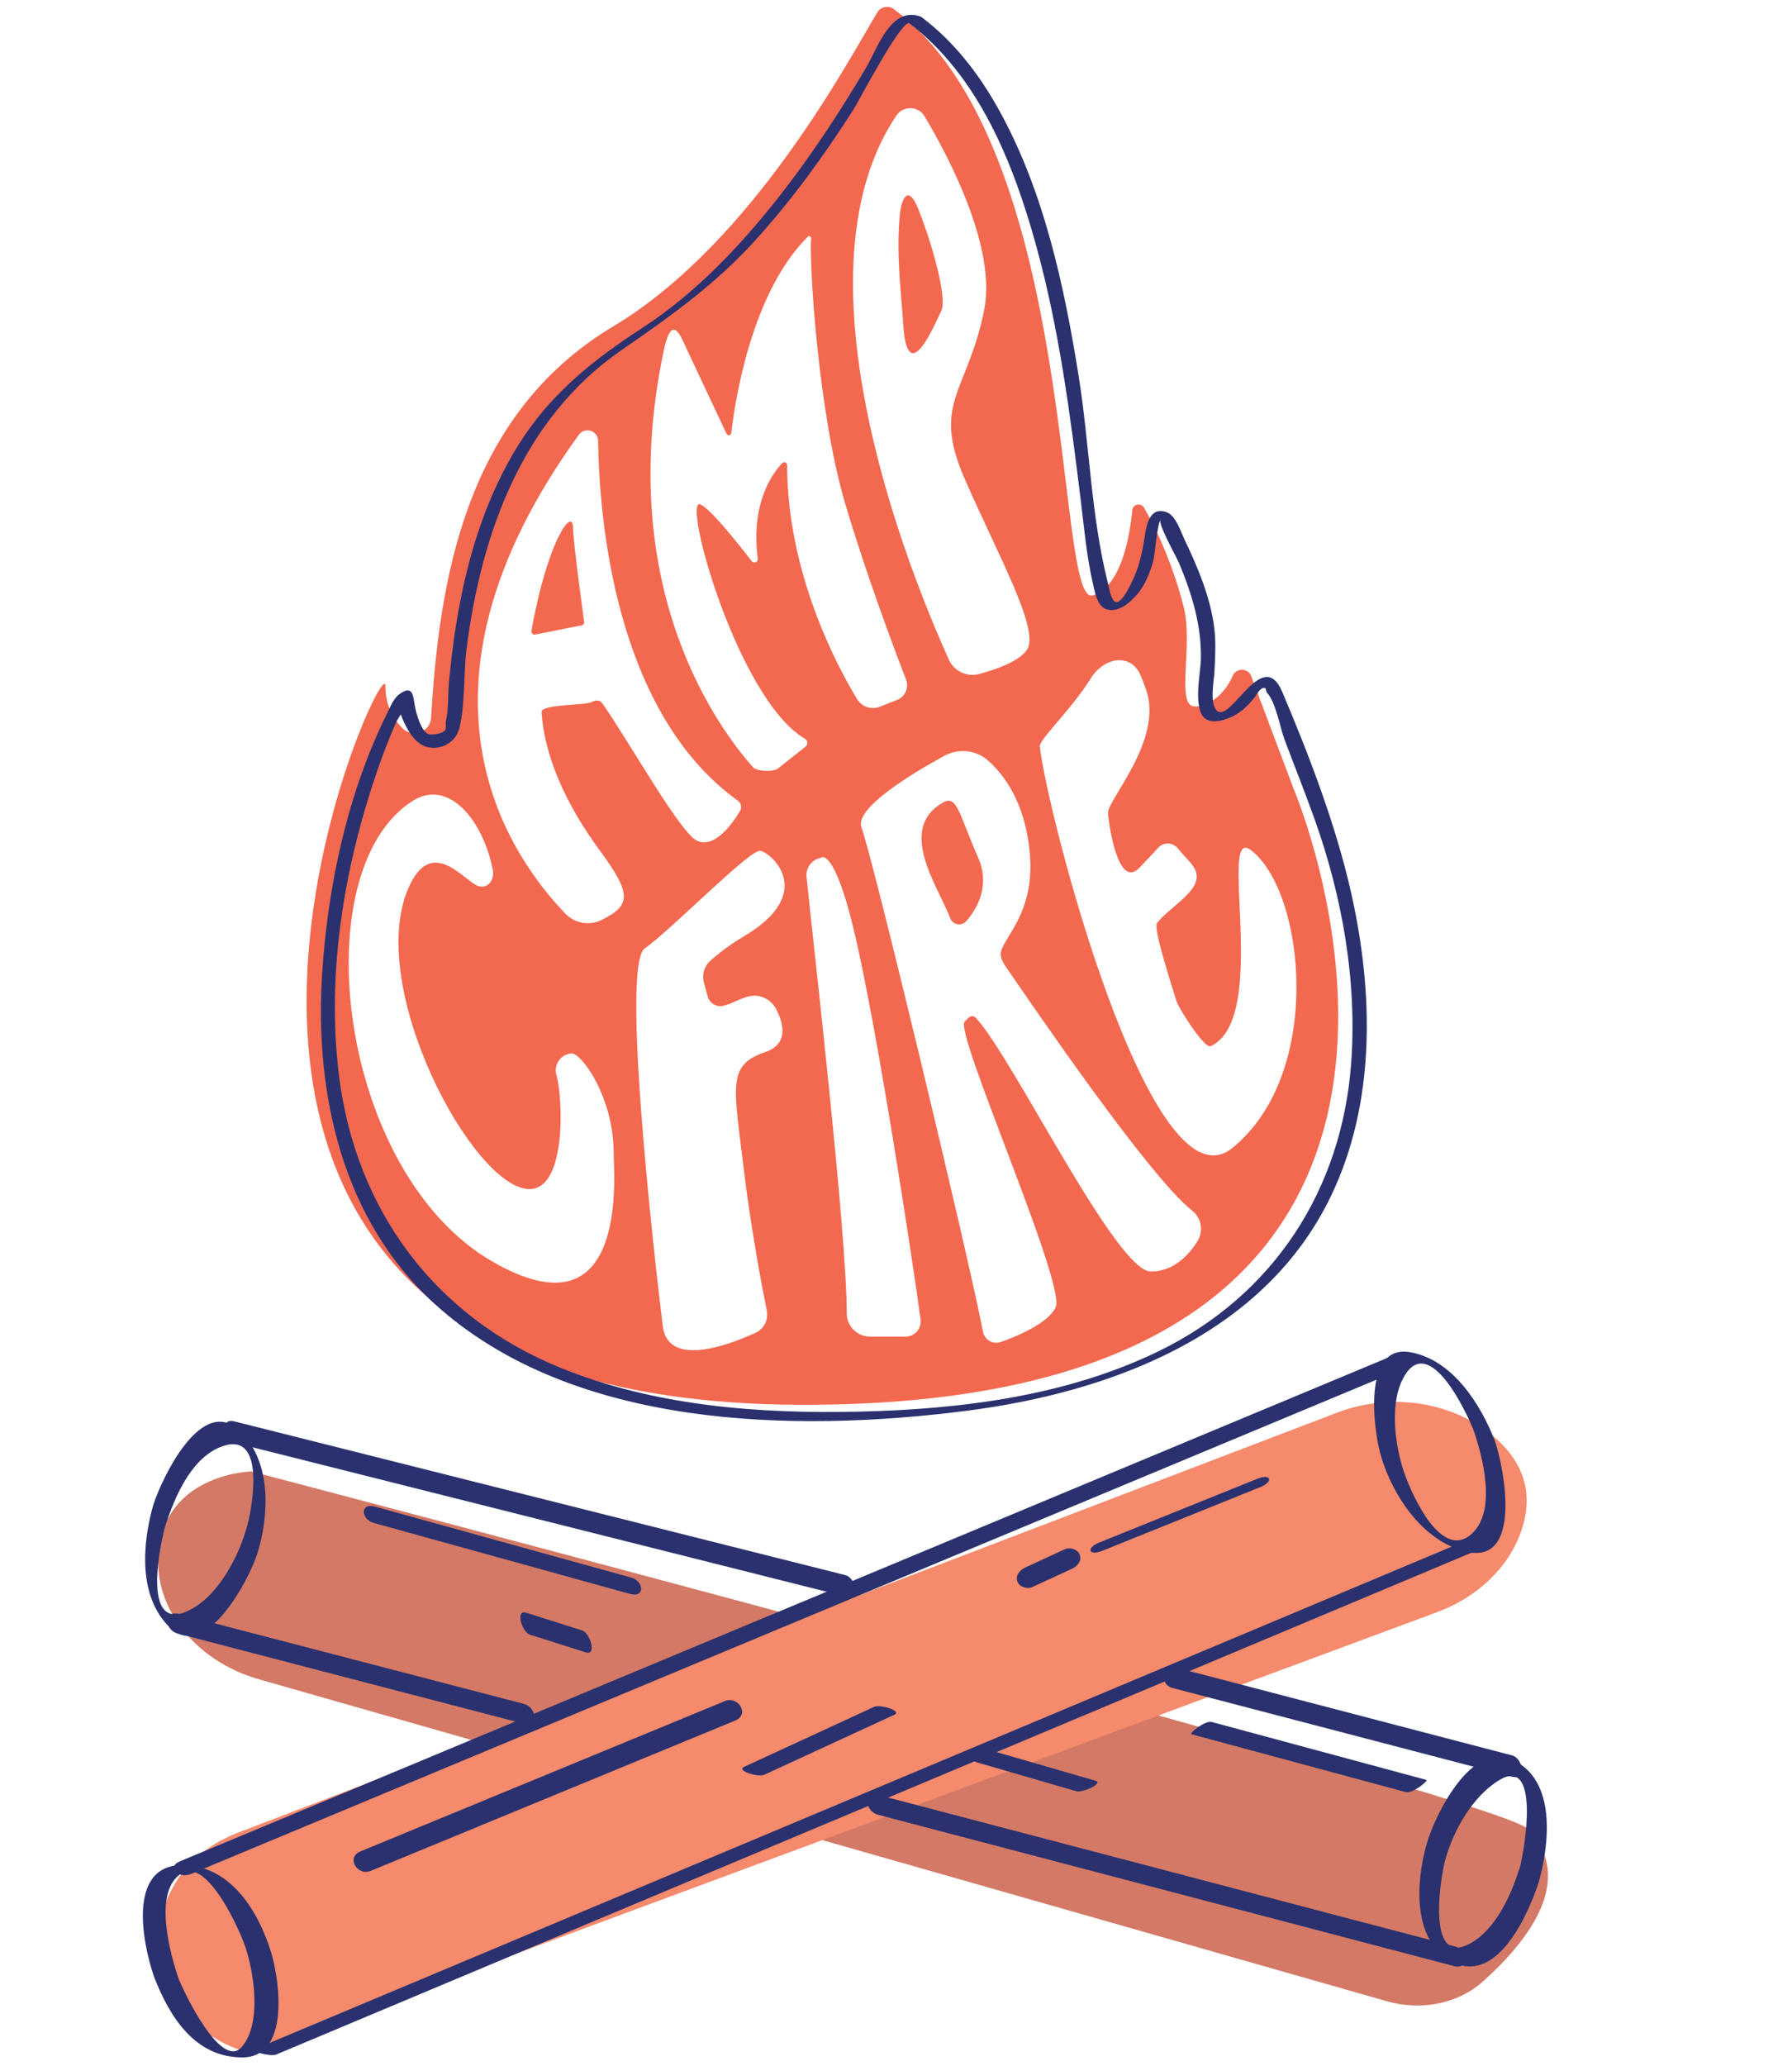 <svg clip-rule="evenodd" fill-rule="evenodd" stroke-linejoin="round" stroke-miterlimit="2" viewBox="0 0 2102 2422" xmlns="http://www.w3.org/2000/svg"><g fill-rule="nonzero"><path d="m0 179.751c-16.724 13.48-37.904-69.253-39.162-81.764-.145-1.44 6.416-7.483 10.364-13.843 2.685-4.329 8.152-5.308 10.159-.626.409.953.804 1.982 1.174 3.092 3.356 10.07-7.814 22.156-7.814 24.841 0 1.217 1.87 16.055 6.434 11.195 1.116-1.189 2.749-2.863 3.714-3.976 1.09-1.259 3.056-1.22 4.092.084 1.997 2.513 3.819 3.628 3.819 5.754 0 3.355-5.737 6.39-8.055 9.397-.867 1.124 2.955 12.67 3.95 15.963.411 1.359 5.683 9.729 6.969 9.127 12.15-5.685 1.299-45.105 8.152-39.922 11.075 8.378 15 45.526-3.796 60.678m-7.094 19c-1.785 2.819-4.854 6.112-9.461 6.112-7.048 0-27.922-43.145-35.528-51.519-1.086-1.196-1.901.277-2.367.634-2.349 1.799 20.694 53.463 18.508 58.163-1.478 3.173-7.434 5.735-11.143 7.063-1.59.569-3.312-.392-3.639-2.05-3.546-18-22.74-97.612-24.751-102.625-1.573-3.921 10.322-11.063 16.855-14.632 2.87-1.568 6.444-1.234 8.892.933 3.358 2.974 7.421 8.495 8.457 18.203 1.218 11.419-3.94 16.415-5.54 19.951-.818 1.809.088 2.941 1.51 4.995 4.32 6.242 28.337 41.56 37.147 48.475 1.926 1.513 2.37 4.228 1.06 6.297m-59.433 19.371h-7.207c-2.62 0-4.748-2.116-4.746-4.735.008-16.473-6.968-76.621-8.194-88.88-.168-1.677.866-3.234 2.475-3.736l.669-.209s2.499-1.529 6.324 14.106c4.822 19.711 12.214 68.489 13.754 79.945.251 1.861-1.197 3.509-3.075 3.509m-25.946-115.663c-.958.76-4.338.641-5.144-.278-5.929-6.75-28.497-35.233-18.161-84.671 1.705-8.154 3.608-2.738 4.618-.592l8.199 17.423c.216.46.9.353.959-.152.743-6.44 4.075-28.575 15.624-39.997.238-.235.654.016.63.35-.394 5.657 1.498 35.604 6.94 53.987 4.193 14.161 9.915 29.434 12.404 35.854.633 1.637-.174 3.476-1.807 4.118l-3.575 1.403c-1.702.669-3.637.023-4.586-1.541-4.112-6.776-14.225-25.668-14.253-47.634-.001-.537-.648-.809-1.016-.417-2.071 2.207-6.43 8.306-4.965 19.45.091.698-.804 1.068-1.232.51-2.759-3.588-8.14-10.35-10.39-11.538-4.019-2.121 7.412 39.569 21.204 47.666.607.358.681 1.198.129 1.635zm-15.092 43.627.766 2.799c.366 1.338 1.778 2.202 3.132 1.895 2.103-.476 3.673-1.7 5.688-2.008 2.106-.323 4.161.816 5.134 2.711 1.526 2.973 2.531 7.067-2.203 8.695-7.809 2.684-6.467 6.713-4.452 23.495 1.474 12.285 3.667 23.851 4.737 29.168.373 1.853-.575 3.71-2.295 4.496-5.719 2.617-17.91 7.126-18.905-1.442 0 0-9.047-72.99-3.676-76.773 5.37-3.782 21.299-20.089 23.495-19.893 2.006.178 11.894 8.452-3.356 17.454-2.492 1.469-4.88 3.221-6.791 4.95-1.234 1.118-1.713 2.847-1.274 4.453m-20.898-12.759c-2.462 1.216-5.419.663-7.323-1.316-10.279-10.69-35.79-44.319 2.748-97.472 1.218-1.68 3.889-.844 3.918 1.231.219 15.601 3.345 55.227 28.466 73.258.662.476.867 1.366.45 2.066-1.483 2.491-5.088 7.666-8.694 6.121-3.406-1.459-13.156-18.997-19.289-27.924-.588-.855-1.442-.766-2.255-.349-1.481.759-10.302.39-10.195 2.051.54 8.406 4.464 18.143 11.909 28.234 6.549 8.877 6.286 11.128.265 14.1m-22.214 69.489c-31.461-18.18-38.609-79.644-16.156-93.777 6.98-4.394 14.054 3.315 16.261 13.961.457 2.204-1.139 4.219-3.196 3.301-2.923-1.306-9.352-10.086-13.967.478-8.829 20.212 13.233 61.31 24.644 61.31 7.584 0 6.823-18.618 5.489-23.193-.614-2.105.838-4.243 3.023-4.424 2.013-.168 8.64 8.849 8.627 20.311-.004 4.001 3.289 38.222-24.725 22.033m82.297-233.248c1.394-2.072 4.473-1.998 5.751.149 4.895 8.222 14.675 26.709 12.133 39.42-3.357 16.782-10.741 18.796-4.028 34.235 6.713 15.441 15.44 30.88 12.755 34.907-1.593 2.39-6.256 4.028-9.787 4.964-2.482.658-5.068-.582-6.128-2.92-7.269-16.035-32.816-77.878-10.696-110.755m80.842 136.892-8.649-22.991c-.777-1.506-3.017-1.435-3.685.12-2.136 4.97-6.58 6.838-8.335 6.127-2.936-1.191.173-12.736-1.619-19.942-2.987-12.01-8.101-20.333-8.101-20.333-.55-1.124-2.281-.836-2.402.403-.575 5.945-2.38 15.559-8.04 17.388-7.87 2.543-2.514-91.256-40.548-119.352-1.073-.792-2.619-.488-3.308.636-5.369 8.759-25.118 46.798-53.816 63.963-30.459 18.218-35.446 52.309-37.096 79.716-.174 2.893-3.817 4.138-5.876 2.038-1.841-1.878-3.426-4.639-3.426-8.583 0-9.398-70.525 145.67 84.196 146.342 154.722.671 100.705-125.532 100.705-125.532" fill="#f26950" transform="matrix(5.76 0 0 5.76 1445.296 310.809)"/><path d="m0-25.2 229.795 65.562c6.854 1.956 14.356.449 19.308-3.95 8.754-7.776 19.422-20.692 9.205-31.208-6.064-6.239-259.872-72.722-259.872-72.722s-16.562.344-18.785 15.264c-1.771 11.891 7.024 23.252 20.349 27.054" fill="#d37966" transform="matrix(5.76 0 0 5.76 303.89 2114.147)"/><path d="m0 44.694 223.645-85.423c10.491-4.007 22.749-2.519 31.287 4.291 5.566 4.44 9.371 10.839 6.283 19.778-2.606 7.545-9.043 13.521-17.139 16.521l-240.772 89.238c-.855.318-1.806.331-2.67.033-.065-.023-.132-.046-.201-.071-22.07-7.82-22.268-36.027-.433-44.367" fill="#f58a6c" transform="matrix(5.76 0 0 5.76 279.825 1891.028)"/><g fill="#2a316e"><path d="m0 26.952-108.983-27.407c-5.148-1.295-10.297-2.589-15.445-3.884-2.995-.753-2.258 3.776-.019 4.339l108.983 27.407c5.148 1.294 10.297 2.589 15.445 3.884 2.995.753 2.257-3.777.019-4.339" transform="matrix(5.76 0 0 5.76 991.474 1691.52)"/><path d="m0 13.762c-23.092-6.033-46.183-12.067-69.275-18.102-2.988-.78-2.25 3.756-.019 4.339 23.091 6.034 46.183 12.069 69.274 18.103 2.988.78 2.251-3.757.02-4.34" transform="matrix(5.76 0 0 5.76 1773.713 1978.934)"/><path d="m0-26.805c34.252 8.994 68.504 17.989 102.756 26.983l14.502 3.809c3.167.831 2.986-3.261.221-3.987-34.252-8.994-68.504-17.989-102.756-26.984-4.834-1.269-9.668-2.538-14.503-3.807-3.166-.832-2.986 3.259-.22 3.986" transform="matrix(5.76 0 0 5.76 1029.926 2282.178)"/><path d="m0-14.303c23.411 6.097 46.822 12.193 70.233 18.29 3.168.825 2.989-3.266.221-3.986-23.412-6.097-46.823-12.194-70.233-18.29-3.169-.826-2.989 3.265-.221 3.986" transform="matrix(5.76 0 0 5.76 208.546 1997.735)"/><path d="m0 2.421c-1.779 5.471-4.77 12.497-10.179 15.417-8.849 4.776-6.036-13.377-4.922-17.301 1.651-5.816 5.486-12.602 10.778-15.908 8.633-5.394 5.327 14.205 4.323 17.792-.361 1.29 3.504 4.229 3.872 2.914 2.146-7.662 3.747-20.864-5.449-24.995-8.34-3.745-15.7 11.311-17.396 17.283-2.141 7.54-3.063 20.097 5.697 24.109 8.941 4.094 15.131-10.193 17.148-16.397.405-1.247-3.437-4.252-3.872-2.914" transform="matrix(5.76 0 0 5.76 1782.588 2176.217)"/><path d="m0-105.142c-27.692 11.541-55.385 23.082-83.078 34.623-44.159 18.403-88.318 36.806-132.476 55.209-10.162 4.235-20.323 8.47-30.485 12.705-3.064 1.276-.239 3.609 2.171 2.606 27.693-11.541 55.386-23.082 83.078-34.623 44.159-18.404 88.317-36.807 132.476-55.209 10.162-4.236 20.324-8.471 30.485-12.706 3.064-1.276.239-3.609-2.171-2.605" transform="matrix(5.76 0 0 5.76 1628.602 2197.229)"/><path d="m0 104.884c27.918-11.716 55.835-23.432 83.753-35.148 44.301-18.591 88.602-37.183 132.903-55.775 10.176-4.269 20.351-8.54 30.527-12.81 1.206-.506-3.156-1.6-4.226-1.151-27.918 11.717-55.836 23.433-83.754 35.149-44.301 18.591-88.601 37.183-132.902 55.774-10.176 4.271-20.351 8.541-30.527 12.812-1.206.505 3.156 1.598 4.226 1.149" transform="matrix(5.76 0 0 5.76 323.774 1804.849)"/><path d="m0-8.293c1.818 5.306 4.932 16.772-.707 21.317-6.27 5.054-12.392-9.241-13.762-13.724-1.645-5.385-2.666-13.715.455-18.803 5.095-8.305 12.52 7.373 14.014 11.21.46 1.181 4.258 1.942 4.331 2.128-2.889-7.417-8.602-16.553-17.293-18.055-9.827-1.698-7.429 16.227-5.837 21.392 2.462 7.988 8.325 16.826 16.918 19.133 11.963 3.21 8.146-16.824 6.212-22.47-.402-1.172-4.283-1.987-4.331-2.128" transform="matrix(5.76 0 0 5.76 1728.55 1724.891)"/><path d="m0 34.579c24.751-10.204 49.503-20.408 74.254-30.611 3.001-1.238.586-5.07-2.087-3.967-24.751 10.203-49.503 20.407-74.254 30.611-3.001 1.237-.586 5.069 2.087 3.967" transform="matrix(5.76 0 0 5.76 434.747 1994.431)"/><path d="m0 13.817c8.833-4.074 17.667-8.148 26.5-12.224 1.632-.753-2.896-2.17-4.147-1.592-8.834 4.074-17.667 8.149-26.5 12.223-1.632.753 2.896 2.17 4.147 1.593" transform="matrix(5.76 0 0 5.76 896.521 2001.274)"/><path d="m0 14.676c10.747-4.331 21.494-8.663 32.24-12.995 2.698-1.087 2.116-2.792-.639-1.682-10.747 4.332-21.494 8.664-32.241 12.995-2.696 1.088-2.116 2.793.64 1.682" transform="matrix(5.76 0 0 5.76 1292.9 1733.807)"/><path d="m0-7.676c-2.671 1.233-5.343 2.467-8.014 3.699-1.084.5-2.071 1.563-1.621 2.847.406 1.155 2.014 1.619 3.075 1.129 2.672-1.233 5.343-2.466 8.015-3.698 1.083-.5 2.071-1.563 1.62-2.847-.406-1.155-2.014-1.619-3.075-1.13" transform="matrix(5.76 0 0 5.76 1248.871 1860.753)"/><path d="m0-9.287c14.553 3.928 29.106 7.854 43.659 11.781 1.346.364 4.72-2.34 4.145-2.495-14.553-3.927-29.106-7.853-43.659-11.78-1.346-.364-4.72 2.34-4.145 2.494" transform="matrix(5.76 0 0 5.76 1397.534 2086.845)"/><path d="m0-3.765c6.772 1.964 13.544 3.927 20.316 5.891 1.304.378 5.642-1.622 3.905-2.126-6.772-1.963-13.544-3.927-20.316-5.89-1.304-.379-5.642 1.622-3.905 2.125" transform="matrix(5.76 0 0 5.76 1145.454 2087.909)"/><path d="m0-11.132c17.386 4.813 34.772 9.627 52.159 14.441 3.177.879 2.865-2.599.3-3.309-17.386-4.814-34.773-9.627-52.159-14.441-3.177-.879-2.866 2.599-.3 3.309" transform="matrix(5.76 0 0 5.76 438.312 1849.722)"/><path d="m0 .864c3.793 1.201 7.587 2.403 11.38 3.604 2.274.721.883-3.947-.763-4.468-3.793-1.201-7.586-2.404-11.38-3.605-2.274-.72-.883 3.948.763 4.469" transform="matrix(5.76 0 0 5.76 621.636 1911.653)"/></g><path d="m0 26.313 9.353-1.868c.455.062.845-.325.782-.781-.483-3.501-2.195-16.11-2.248-19.063-.082-4.601-5.301 2.956-8.479 20.894-.069.388.2.764.592.818" fill="#f26950" transform="matrix(5.76 0 0 5.76 626.796 592.675)"/><path d="m0 23.58c.513 1.332 2.272 1.649 3.217.579 2.141-2.427 5.017-7.127 2.407-13.045-3.864-8.76-4.238-12.763-7.126-11.121-9.452 5.375-1.012 17.065 1.502 23.587" fill="#f26950" transform="matrix(5.76 0 0 5.76 1114.751 940.988)"/><path d="m0-29.556c.226-2.092 1.452-6.735 3.865-.53 2.89 7.428 5.772 17.908 4.536 20.411-1.237 2.506-6.949 16.41-7.758 2.515-.305-5.237-1.518-14.275-.643-22.396" fill="#f26950" transform="matrix(5.76 0 0 5.76 1055.681 420.272)"/><path d="m0-.399c1.851-5.694 5.088-13.583 11.132-16.097 9.217-3.834 6.851 11.08 5.638 15.752-1.632 6.286-6.081 14.976-12.454 17.705-9.028 3.867-5.4-13.478-4.279-17.482.324-1.158-2.534-3.971-2.488-4.134-2.193 7.83-3.1 18.588 3.438 24.881 7.282 7.009 16.145-9.85 17.775-15.063 2.432-7.78 2.927-18.457-3.342-24.791-7.925-8.006-16.096 9.505-17.834 14.85-.436 1.34 2.619 3.75 2.414 4.379" fill="#2a316e" transform="matrix(5.76 0 0 5.76 193.735 1791.896)"/><path d="m0 5.79c-1.621-4.732-5.371-17.86.676-21.447 5.264-3.123 11.969 11.838 13.135 15.644 1.61 5.253 3.054 14.99-.898 19.673-4.141 4.91-11.746-10.875-12.913-13.87-.37-.951-4.877-.051-4.988-.338 3.2 8.22 8.372 16.425 18.012 16.389 9.621-.035 7.654-15.463 5.775-21.517-2.528-8.149-8.02-17.147-17.315-17.62-12.007-.61-8.98 15.431-6.472 22.748.313.916 4.91.109 4.988.338" fill="#2a316e" transform="matrix(5.76 0 0 5.76 209.461 2286.463)"/><path d="m0-286.057c-6.091-2.254-8.819 6.488-11.224 10.537-5.352 9.007-11.109 17.788-17.583 26.033-7.979 10.161-17.099 19.781-27.989 26.854-10.111 6.566-18.824 13.547-25.266 23.95-5.959 9.625-9.547 20.495-11.707 31.559-1.064 5.446-1.789 10.955-2.315 16.477-.242 2.542-.02 5.497-.63 7.971-.112.456.131 1.404-.113 1.797-.537.864-2.912 1.094-3.466.859-1.492-.633-2.47-4.265-2.719-5.639-.38-2.095-.36-4.59-3.259-2.413-1.154.868-1.839 2.704-2.454 3.94-8.038 16.149-12.102 35.279-13.201 53.16-1.502 24.427 4.187 49.923 22.92 66.936 28.011 25.44 73.148 26.29 108.44 21.75 29.315-3.77 60.512-15.443 74.101-43.707 9.175-19.084 8.667-41.495 4.098-61.741-3.116-13.811-8.523-27.882-14.01-40.846-4.064-9.603-10.588 6.746-13.402 3.71-1.446-1.561-.483-6.18-.406-7.95.114-2.612.274-5.243.045-7.853-.568-6.466-3.353-13.112-6.139-18.919-.749-1.562-1.763-4.85-3.582-5.558-3.454-1.344-4.172 2.51-4.504 4.749-.371 2.502-.874 5.032-1.774 7.403-.489 1.292-2.786 6.593-4.2 6.096-.907-.318-1.338-3.01-1.534-3.78-3.486-13.702-3.761-28.423-6.002-42.367-2.978-18.541-7.105-37.718-16.343-54.264-3.99-7.145-9.033-13.672-15.595-18.631-.754-.569-3.391.57-2.703 1.089 14.268 10.782 21.342 28.551 25.97 45.261 4.689 16.932 6.964 34.387 9.096 51.787.703 5.739 1.215 11.604 2.525 17.247.497 2.142.962 5.173 3.603 5.298 2.408.113 4.877-2.364 6.104-4.14 1.204-1.744 1.972-3.809 2.565-5.827.29-.985.826-7.955 1.52-8.411-.784.516 3.254 7.659 3.736 8.822 2.646 6.382 4.614 12.764 4.43 19.713-.071 2.666-1.595 9.692.726 11.794 1.609 1.458 4.67.289 6.257-.574 1.566-.853 2.672-2.108 3.838-3.411.419-.469 1.283-2.437 2.281-2.076.167.059.213.767.338.897 1.831 1.916 2.689 7.149 3.618 9.618 2.045 5.435 4.206 10.839 6.158 16.309 5.602 15.701 8.626 32.869 7.395 49.541-1.899 25.722-15.77 47.179-39.127 58.567-18.744 9.139-40.241 11.847-60.86 12.334-20.605.487-41.97-1.126-61.237-9.002-25.481-10.416-41.471-32.126-44.882-59.264-2.637-20.976 1.05-42.833 7.957-62.689 1.102-3.169 2.297-6.313 3.676-9.374.538-1.193 2.592-3.771 2.659-5.03.043-.82-1.607-.436-1.966.183-.904 1.559 1.146 5.568 1.991 6.87.977 1.504 2.192 2.796 4.016 3.113 2.831.491 5.539-1.295 6.188-3.988 1.205-5.011.782-10.907 1.436-16.053 2.976-23.438 11.32-46.867 31.532-60.818 9.884-6.822 19.037-13.311 27.191-22.281 7.506-8.256 14.085-17.324 20.081-26.722 1.065-1.669 9.684-18.205 11.372-17.581.795.295 3.428-.908 2.329-1.315" fill="#2a316e" transform="matrix(5.76 0 0 5.76 1080.066 1667.203)"/></g></svg>